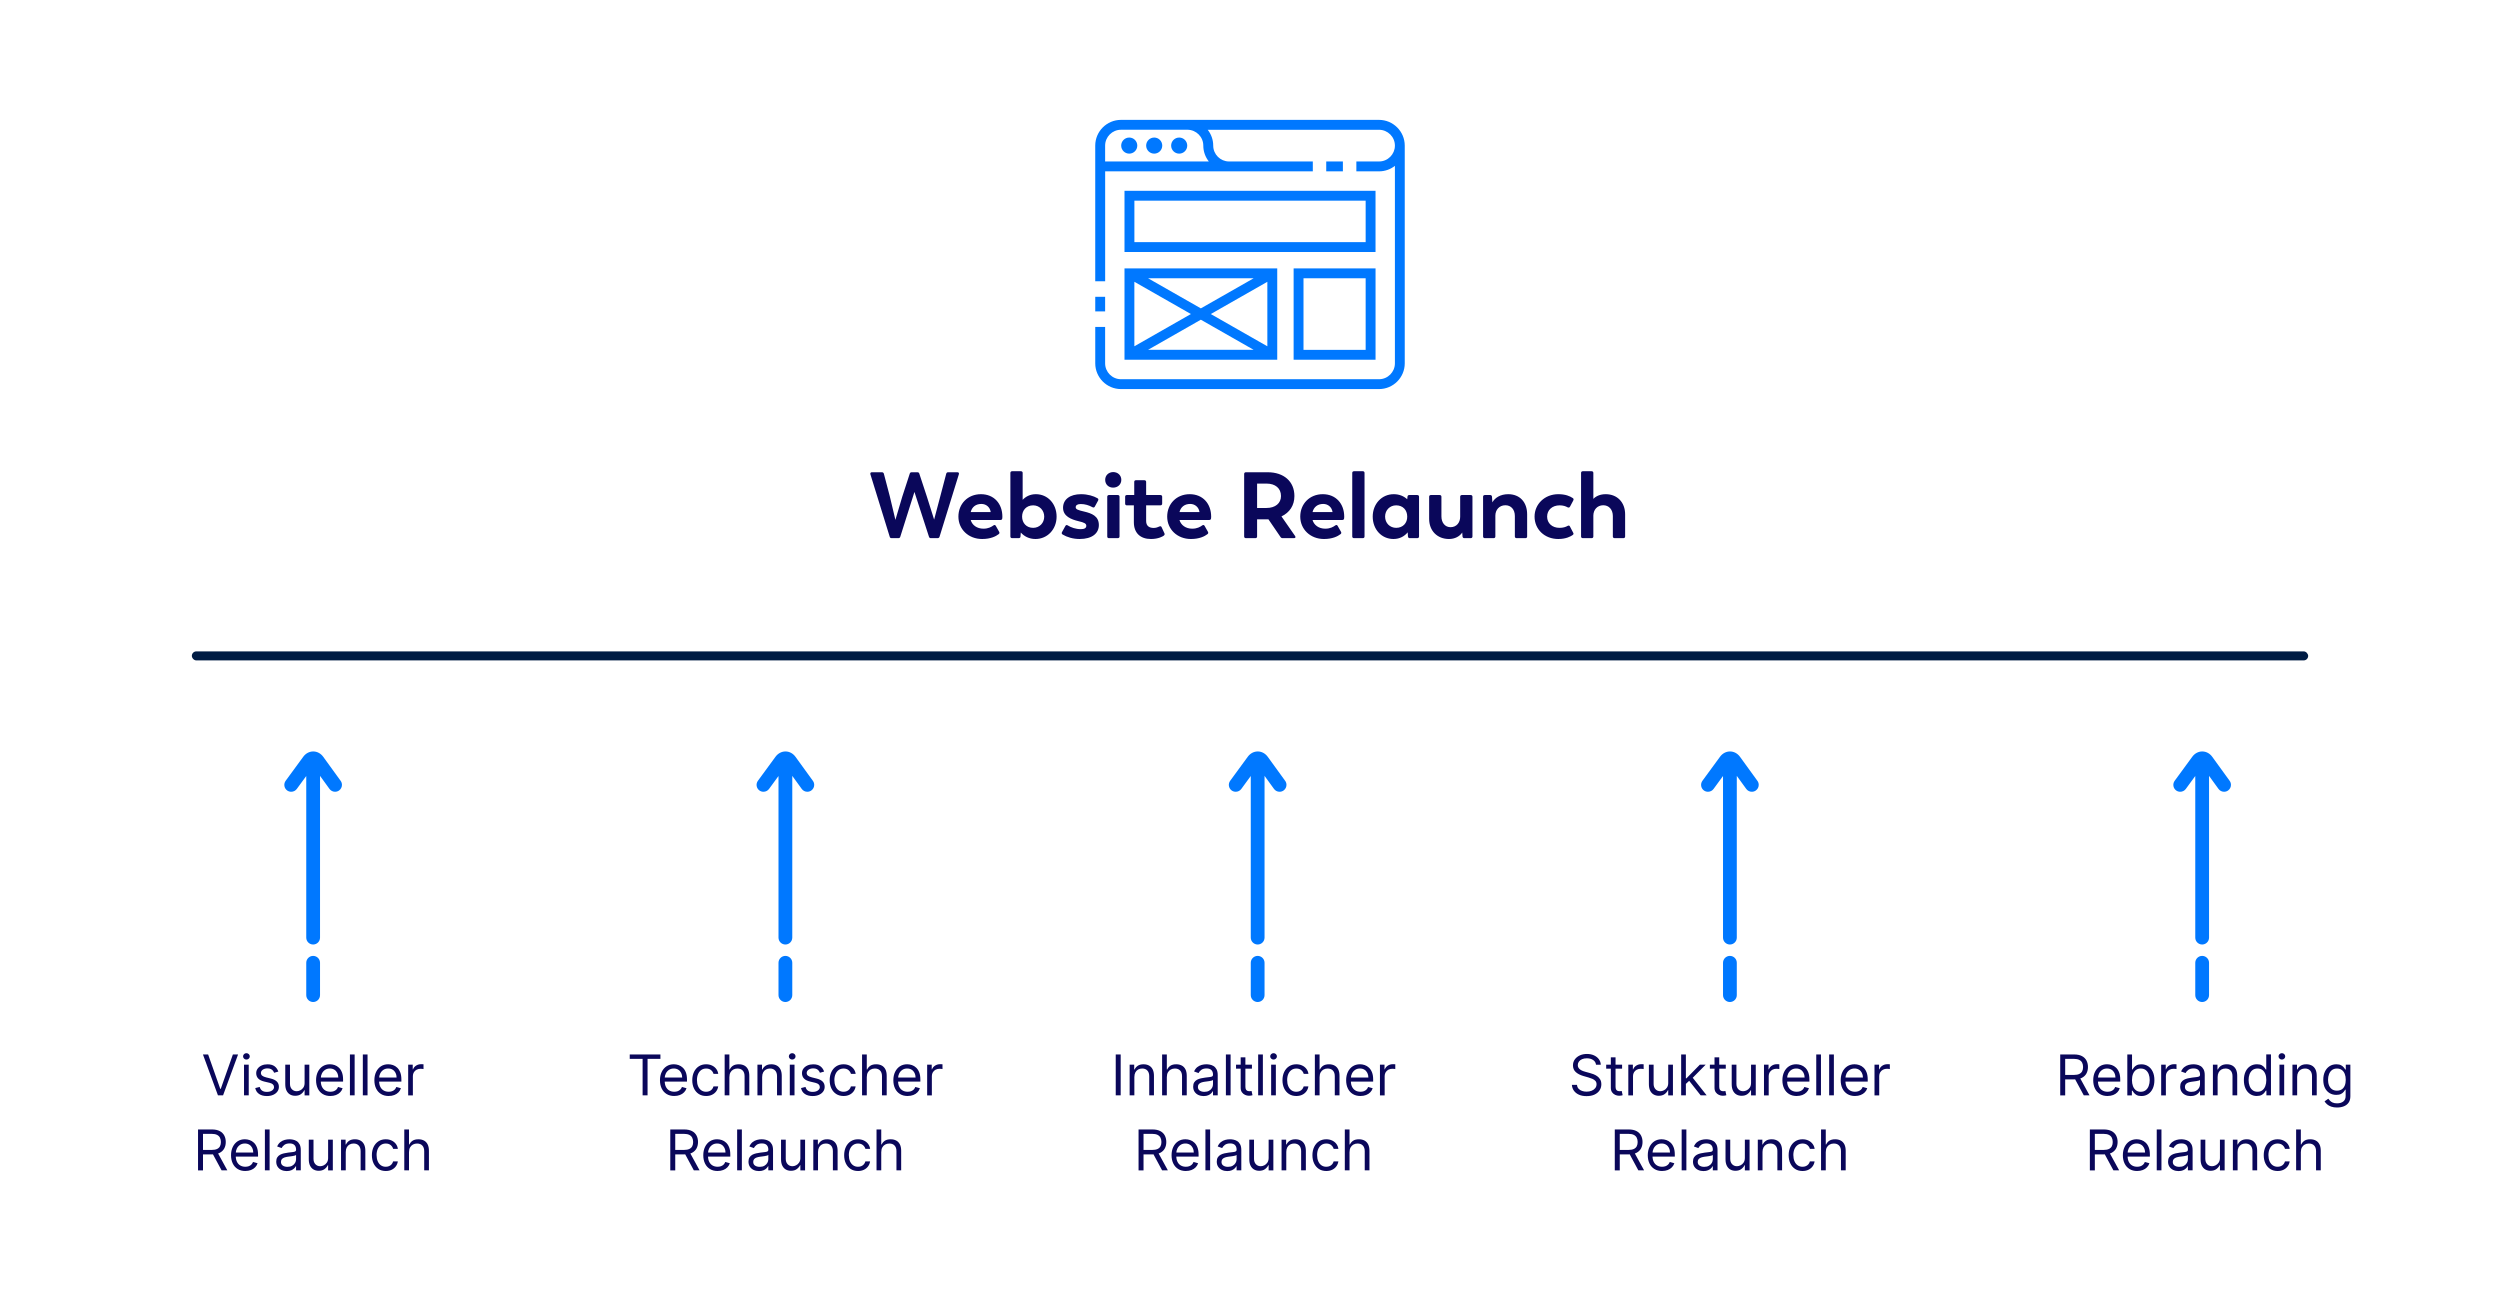 <?xml version="1.0" encoding="UTF-8"?><svg xmlns="http://www.w3.org/2000/svg" version="1.1" viewBox="0 0 1600 832.77"><g><g id="website-relaunch"><path id="title" d="M613.68,303.5l-12.36,39.96c-.18.66-.66.96-1.26.96h-4.32c-.6,0-1.02-.3-1.2-.9l-9.3-28.68-9.06,28.68c-.18.6-.6.9-1.2.9h-4.38c-.6,0-1.08-.3-1.2-.96l-12.36-39.96c-.18-.78.18-1.26.96-1.26h6.42c.66,0,1.08.36,1.26.96l3.78,14.4,3.6,15.12,4.38-14.82,4.8-14.76c.18-.66.66-.9,1.26-.9h3.6c.6,0,1.08.24,1.26.9l4.86,14.76,4.62,14.64,4.02-15.18,3.72-14.16c.18-.6.54-.96,1.2-.96h5.94c.78,0,1.2.48.96,1.26ZM641.46,331.7c-.06.66-.42,1.08-1.08,1.08h-19.14c.9,3.24,3.96,5.58,8.16,5.58,3.12,0,5.1-1.14,6.42-2.1.6-.42,1.14-.36,1.5.3l2.1,3.72c.36.6.3,1.14-.24,1.56-1.86,1.44-5.22,3.12-10.62,3.12-8.76,0-15.18-6.24-15.18-14.34s5.94-14.34,14.4-14.34,13.74,6.12,13.74,14.4c0,.36,0,.66-.06,1.02ZM621.24,327.74h12.84l-.06-.18c-.48-2.94-2.82-5.04-5.94-5.04-3.48,0-6,1.86-6.84,5.22ZM676.22,330.62c0,8.16-5.88,14.34-13.5,14.34-4.14,0-7.26-1.74-9.42-4.14l-.18,2.52c-.06.72-.48,1.08-1.14,1.08h-4.2c-.72,0-1.14-.42-1.14-1.08v-40.68c0-.66.42-1.08,1.14-1.08h5.58c.72,0,1.14.42,1.14,1.08v17.22c1.98-2.1,4.8-3.6,8.46-3.6,7.62,0,13.26,6.18,13.26,14.34ZM668.3,330.62c0-4.08-3.06-7.2-7.08-7.2-4.32,0-7.08,3.12-7.08,7.2s2.76,7.2,7.08,7.2c4.02,0,7.08-3.06,7.08-7.2ZM680.05,342.08c-.6-.42-.72-.96-.36-1.56l2.16-3.9c.36-.66.9-.78,1.5-.36,2.1,1.32,5.1,2.4,8.4,2.4,2.28,0,3.48-.72,3.48-2.16s-1.32-2.1-4.98-2.94c-4.68-1.14-9.9-3.12-9.9-8.58s4.56-8.7,11.52-8.7c4.26,0,7.98,1.14,10.5,2.58.6.36.72.84.42,1.5l-2.1,3.84c-.3.6-.84.78-1.5.42-2.28-1.26-4.8-2.04-7.5-2.04-1.98,0-3.24.66-3.24,2.04s1.44,1.86,5.58,2.82c4.5,1.08,9.24,2.76,9.24,8.58,0,5.28-4.26,8.94-12.3,8.94-4.32,0-8.1-1.2-10.92-2.88ZM707.32,307.1c0-2.94,2.22-4.92,5.1-4.98,2.94,0,5.22,2.04,5.22,4.98s-2.28,4.98-5.22,4.98-5.1-2.04-5.1-4.98ZM708.64,343.34v-25.44c0-.66.42-1.08,1.08-1.08h5.64c.72,0,1.14.42,1.14,1.08v25.44c0,.66-.42,1.08-1.14,1.08h-5.64c-.72,0-1.08-.42-1.08-1.08ZM725.67,334.22v-10.8h-4.5c-.72,0-1.08-.42-1.08-1.14v-4.38c0-.66.36-1.08,1.08-1.08h4.74v-8.4c0-.66.36-1.08,1.08-1.08h5.4c.72,0,1.14.42,1.14,1.08v8.4h9.12c.72,0,1.14.42,1.14,1.08v4.38c0,.72-.42,1.14-1.14,1.14h-9.12v10.02c0,3.24,2.04,4.44,4.86,4.44,1.56,0,2.7-.54,3.54-.9.66-.36,1.2-.24,1.5.42l1.8,3.9c.3.66.12,1.08-.48,1.56-.6.42-3.3,2.1-8.16,2.1-6.78,0-10.92-3.84-10.92-10.74ZM775.08,331.7c-.06.66-.42,1.08-1.08,1.08h-19.14c.9,3.24,3.96,5.58,8.16,5.58,3.12,0,5.1-1.14,6.42-2.1.6-.42,1.14-.36,1.5.3l2.1,3.72c.36.6.3,1.14-.24,1.56-1.86,1.44-5.22,3.12-10.62,3.12-8.76,0-15.18-6.24-15.18-14.34s5.94-14.34,14.4-14.34,13.74,6.12,13.74,14.4c0,.36,0,.66-.06,1.02ZM754.87,327.74h12.84l-.06-.18c-.48-2.94-2.82-5.04-5.94-5.04-3.48,0-6,1.86-6.84,5.22ZM828.12,344.42h-7.26c-.54,0-1.02-.24-1.32-.72l-7.74-11.34h-7.26v10.98c0,.66-.42,1.08-1.08,1.08h-6.06c-.72,0-1.14-.42-1.14-1.08v-40.02c0-.66.42-1.08,1.14-1.08h13.92c10.26,0,17.1,5.82,17.1,15.24,0,6-3.06,10.56-8.28,13.02l8.76,12.6c.48.78.12,1.32-.78,1.32ZM804.54,325.1h6.06c5.58,0,9.24-3,9.24-7.62,0-5.04-3.72-7.98-9.18-7.98h-6.12v15.6ZM860.24,331.7c-.06.66-.42,1.08-1.08,1.08h-19.14c.9,3.24,3.96,5.58,8.16,5.58,3.12,0,5.1-1.14,6.42-2.1.6-.42,1.14-.36,1.5.3l2.1,3.72c.36.6.3,1.14-.24,1.56-1.86,1.44-5.22,3.12-10.62,3.12-8.76,0-15.18-6.24-15.18-14.34s5.94-14.34,14.4-14.34,13.74,6.12,13.74,14.4c0,.36,0,.66-.06,1.02ZM840.02,327.74h12.84l-.06-.18c-.48-2.94-2.82-5.04-5.94-5.04-3.48,0-6,1.86-6.84,5.22ZM865.44,343.34v-40.68c0-.66.42-1.08,1.14-1.08h5.64c.66,0,1.08.42,1.08,1.08v40.68c0,.66-.42,1.08-1.08,1.08h-5.64c-.72,0-1.14-.42-1.14-1.08ZM908.18,317.9v25.44c0,.66-.42,1.08-1.14,1.08h-4.74c-.72,0-1.14-.36-1.2-1.08l-.18-2.64c-2.04,2.46-5.04,4.26-9.12,4.26-7.62,0-13.26-6.18-13.26-14.34s5.82-14.34,13.44-14.34c3.66,0,6.54,1.32,8.64,3.24l.18-1.68c.06-.66.48-1.02,1.14-1.02h5.1c.72,0,1.14.42,1.14,1.08ZM900.62,330.62c0-4.2-2.76-7.2-7.08-7.2-4.02,0-7.08,3.06-7.08,7.2s3.06,7.2,7.08,7.2c4.32,0,7.14-3.06,7.08-7.2ZM942.37,317.9v25.44c0,.66-.42,1.08-1.14,1.08h-4.08c-.66,0-1.08-.42-1.14-1.08l-.18-2.52c-1.62,2.4-4.62,4.14-8.46,4.14-7.44,0-12.72-5.16-12.72-12.9v-14.16c0-.66.42-1.08,1.08-1.08h5.64c.72,0,1.14.42,1.14,1.08v12.6c0,4.14,2.4,6.9,5.82,6.9,3.9,0,6.18-3,6.18-6.66v-12.84c0-.66.42-1.08,1.08-1.08h5.64c.72,0,1.14.42,1.14,1.08ZM977.37,329.18v14.16c0,.66-.42,1.08-1.08,1.08h-5.64c-.72,0-1.14-.42-1.14-1.08v-13.08c0-4.2-2.46-6.9-6.06-6.9-3.96,0-6.42,3-6.42,6.66v13.32c0,.66-.42,1.08-1.08,1.08h-5.64c-.72,0-1.14-.42-1.14-1.08v-25.44c0-.66.42-1.08,1.14-1.08h3.42c.66,0,1.08.42,1.14,1.08l.24,3.6c1.62-2.88,5.1-5.22,10.14-5.22,7.38,0,12.12,5.04,12.12,12.9ZM982.12,330.62c0-8.04,6.54-14.34,15.18-14.34,4.62,0,7.44,1.26,9.24,2.46.6.36.72.9.3,1.68l-2.04,3.84c-.36.66-.96.72-1.56.42-1.14-.66-2.82-1.26-5.04-1.26-4.8,0-8.04,3-8.04,7.2s3.18,7.2,7.92,7.2c2.34,0,3.96-.54,5.22-1.26.66-.36,1.14-.24,1.44.36l2.1,4.02c.36.6.24,1.08-.36,1.5-1.14.78-4.08,2.52-9.18,2.52-8.82,0-15.18-6.24-15.18-14.34ZM1040.08,329.18v14.16c0,.66-.42,1.08-1.08,1.08h-5.64c-.72,0-1.14-.42-1.14-1.08v-13.08c0-4.14-2.52-6.9-6.12-6.9-3.96,0-6.36,3-6.36,6.66v13.32c0,.66-.42,1.08-1.08,1.08h-5.64c-.72,0-1.14-.42-1.14-1.08v-40.68c0-.66.42-1.08,1.14-1.08h5.58c.72,0,1.14.42,1.14,1.08v16.62c1.68-1.74,4.32-3,7.92-3,7.32,0,12.42,5.16,12.42,12.9Z" style="fill: #0a075a;"/><path id="_x31_" d="M133.2,674.85l7.77,22.04h.31l7.77-22.04h3.32l-9.61,26.18h-3.27l-9.61-26.18h3.32ZM157.7,678.12c-.59,0-1.09-.2-1.51-.6s-.63-.88-.63-1.44.21-1.04.63-1.45c.42-.4.93-.6,1.51-.6s1.09.2,1.52.6c.42.4.63.88.63,1.45s-.21,1.04-.63,1.44-.93.6-1.52.6ZM156.17,701.03v-19.64h3.02v19.64h-3.02ZM178.15,685.8l-2.71.77c-.17-.45-.42-.89-.75-1.32-.33-.43-.77-.79-1.34-1.07s-1.28-.42-2.16-.42c-1.2,0-2.2.28-3,.82-.8.55-1.2,1.25-1.2,2.09,0,.75.27,1.34.82,1.78.55.44,1.4.8,2.56,1.09l2.91.72c1.76.43,3.06,1.08,3.92,1.95.86.87,1.29,2,1.29,3.37,0,1.12-.32,2.13-.97,3.02-.64.89-1.54,1.58-2.69,2.1-1.15.51-2.49.77-4.01.77-2,0-3.66-.43-4.97-1.3-1.31-.87-2.14-2.14-2.49-3.81l2.86-.72c.27,1.06.79,1.85,1.55,2.38.76.53,1.76.79,3,.79,1.41,0,2.52-.3,3.36-.9s1.25-1.32,1.25-2.17c0-.68-.24-1.25-.72-1.72-.48-.46-1.21-.81-2.2-1.04l-3.27-.77c-1.8-.43-3.12-1.09-3.96-1.99-.84-.9-1.26-2.03-1.26-3.38,0-1.11.31-2.09.94-2.94s1.48-1.52,2.57-2.01c1.09-.49,2.32-.73,3.7-.73,1.94,0,3.47.43,4.58,1.28,1.11.85,1.9,1.98,2.37,3.38ZM194.94,693.01v-11.61h3.02v19.64h-3.02v-3.32h-.2c-.46,1-1.18,1.84-2.15,2.54s-2.2,1.04-3.68,1.04c-1.23,0-2.32-.27-3.27-.81-.95-.54-1.7-1.36-2.25-2.46-.55-1.09-.82-2.48-.82-4.15v-12.48h3.02v12.27c0,1.43.4,2.57,1.21,3.43.81.85,1.83,1.28,3.09,1.28.75,0,1.52-.19,2.29-.58s1.44-.97,1.97-1.76c.53-.79.8-1.8.8-3.03ZM211.44,701.44c-1.89,0-3.52-.42-4.89-1.26-1.37-.84-2.42-2.01-3.16-3.53-.74-1.51-1.11-3.27-1.11-5.29s.37-3.79,1.11-5.32c.74-1.54,1.77-2.74,3.09-3.61,1.33-.86,2.87-1.3,4.65-1.3,1.02,0,2.03.17,3.03.51s1.9.89,2.72,1.66c.82.76,1.47,1.77,1.96,3.02.49,1.25.73,2.8.73,4.63v1.28h-15.14v-2.61h12.07c0-1.11-.22-2.1-.66-2.97s-1.06-1.56-1.87-2.06c-.81-.5-1.75-.75-2.84-.75-1.2,0-2.24.3-3.11.89-.87.59-1.54,1.36-2.01,2.31-.47.95-.7,1.96-.7,3.04v1.74c0,1.48.26,2.74.77,3.76s1.23,1.81,2.15,2.34c.92.53,1.99.8,3.21.8.79,0,1.51-.11,2.15-.34s1.2-.57,1.67-1.02c.47-.46.83-1.02,1.09-1.71l2.92.82c-.31.99-.82,1.86-1.55,2.6-.72.75-1.62,1.33-2.69,1.74s-2.26.62-3.59.62ZM226.97,674.85v26.18h-3.02v-26.18h3.02ZM235.23,674.85v26.18h-3.02v-26.18h3.02ZM248.76,701.44c-1.89,0-3.52-.42-4.89-1.26-1.37-.84-2.42-2.01-3.16-3.53-.74-1.51-1.11-3.27-1.11-5.29s.37-3.79,1.11-5.32c.74-1.54,1.77-2.74,3.09-3.61,1.33-.86,2.87-1.3,4.65-1.3,1.02,0,2.03.17,3.03.51s1.9.89,2.72,1.66c.82.76,1.47,1.77,1.96,3.02.49,1.25.73,2.8.73,4.63v1.28h-15.14v-2.61h12.07c0-1.11-.22-2.1-.66-2.97s-1.06-1.56-1.87-2.06c-.81-.5-1.75-.75-2.84-.75-1.2,0-2.24.3-3.11.89-.87.59-1.54,1.36-2.01,2.31-.47.95-.7,1.96-.7,3.04v1.74c0,1.48.26,2.74.77,3.76s1.23,1.81,2.15,2.34c.92.53,1.99.8,3.21.8.79,0,1.51-.11,2.15-.34s1.2-.57,1.67-1.02c.47-.46.83-1.02,1.09-1.71l2.92.82c-.31.99-.82,1.86-1.55,2.6-.72.75-1.62,1.33-2.69,1.74s-2.26.62-3.59.62ZM261.23,701.03v-19.64h2.92v2.97h.2c.36-.97,1.01-1.76,1.94-2.36.94-.61,1.99-.91,3.17-.91.22,0,.5,0,.83.01.33,0,.58.02.75.04v3.07c-.1-.03-.33-.07-.7-.12s-.74-.08-1.14-.08c-.95,0-1.8.2-2.55.59-.75.4-1.33.94-1.76,1.64-.43.7-.65,1.49-.65,2.37v12.43h-3.02ZM126.74,749.03v-26.18h8.85c2.05,0,3.72.35,5.04,1.04,1.31.69,2.28,1.65,2.91,2.86.63,1.21.95,2.59.95,4.13s-.31,2.91-.95,4.1-1.6,2.13-2.9,2.81c-1.3.68-2.97,1.02-5,1.02h-7.16v-2.86h7.06c1.4,0,2.52-.21,3.38-.61.86-.41,1.48-.99,1.87-1.75.39-.75.58-1.66.58-2.7s-.2-1.96-.59-2.75c-.39-.78-1.02-1.39-1.88-1.82s-2-.65-3.41-.65h-5.57v23.37h-3.17ZM139.06,737.27l6.44,11.76h-3.68l-6.34-11.76h3.58ZM157.02,749.44c-1.89,0-3.52-.42-4.89-1.26-1.37-.84-2.42-2.01-3.16-3.53-.74-1.51-1.11-3.27-1.11-5.29s.37-3.79,1.11-5.32c.74-1.54,1.77-2.74,3.09-3.61,1.33-.86,2.87-1.3,4.65-1.3,1.02,0,2.03.17,3.03.51s1.9.89,2.72,1.66c.82.76,1.47,1.77,1.96,3.02.49,1.25.73,2.8.73,4.63v1.28h-15.14v-2.61h12.07c0-1.11-.22-2.1-.66-2.97s-1.06-1.56-1.87-2.06c-.81-.5-1.75-.75-2.84-.75-1.2,0-2.24.3-3.11.89-.87.59-1.54,1.36-2.01,2.31-.47.95-.7,1.96-.7,3.04v1.74c0,1.48.26,2.74.77,3.76s1.23,1.81,2.15,2.34c.92.53,1.99.8,3.21.8.79,0,1.51-.11,2.15-.34s1.2-.57,1.67-1.02c.47-.46.83-1.02,1.09-1.71l2.92.82c-.31.99-.82,1.86-1.55,2.6-.72.75-1.62,1.33-2.69,1.74s-2.26.62-3.59.62ZM172.55,722.85v26.18h-3.02v-26.18h3.02ZM183.5,749.49c-1.24,0-2.37-.24-3.39-.71-1.01-.47-1.82-1.16-2.42-2.06-.6-.9-.9-1.99-.9-3.27,0-1.12.22-2.04.67-2.74.44-.7,1.04-1.25,1.78-1.66.74-.4,1.56-.7,2.46-.9.9-.2,1.8-.36,2.72-.48,1.19-.15,2.16-.27,2.91-.35.75-.08,1.29-.22,1.64-.42s.52-.54.52-1.02v-.1c0-1.26-.34-2.24-1.03-2.94s-1.72-1.05-3.11-1.05-2.57.32-3.39.95c-.82.63-1.39,1.3-1.73,2.02l-2.86-1.02c.51-1.19,1.2-2.12,2.05-2.79.86-.67,1.79-1.14,2.81-1.41s2.02-.4,3.01-.4c.63,0,1.36.07,2.18.22.82.15,1.62.45,2.39.91.77.46,1.41,1.15,1.92,2.08.51.93.77,2.17.77,3.73v12.94h-3.02v-2.66h-.15c-.2.43-.55.88-1.02,1.37-.48.49-1.11.9-1.9,1.24-.79.34-1.76.51-2.9.51ZM183.96,746.78c1.19,0,2.2-.23,3.02-.7.82-.47,1.44-1.07,1.87-1.82s.63-1.52.63-2.34v-2.76c-.13.15-.41.29-.84.42-.43.12-.92.23-1.48.32-.56.09-1.1.17-1.62.23-.52.06-.95.12-1.27.16-.78.1-1.51.27-2.19.49-.68.23-1.22.56-1.64,1.01-.41.45-.62,1.05-.62,1.82,0,1.05.39,1.84,1.17,2.37.78.53,1.77.8,2.97.8ZM209.99,741.01v-11.61h3.02v19.64h-3.02v-3.32h-.2c-.46,1-1.18,1.84-2.15,2.54s-2.2,1.04-3.68,1.04c-1.23,0-2.32-.27-3.27-.81-.95-.54-1.7-1.36-2.25-2.46-.55-1.09-.82-2.48-.82-4.15v-12.48h3.02v12.27c0,1.43.4,2.57,1.21,3.43.81.85,1.83,1.28,3.09,1.28.75,0,1.52-.19,2.29-.58s1.44-.97,1.97-1.76c.53-.79.8-1.8.8-3.03ZM221.28,737.22v11.81h-3.02v-19.64h2.92v3.07h.26c.46-1,1.16-1.8,2.1-2.41s2.15-.91,3.63-.91c1.33,0,2.49.27,3.49.81,1,.54,1.77,1.36,2.33,2.45.55,1.1.83,2.48.83,4.15v12.48h-3.02v-12.27c0-1.54-.4-2.75-1.2-3.61-.8-.87-1.9-1.3-3.3-1.3-.96,0-1.82.21-2.58.63-.75.42-1.35,1.03-1.78,1.83-.43.8-.65,1.77-.65,2.92ZM246.91,749.44c-1.84,0-3.43-.43-4.76-1.3-1.33-.87-2.35-2.07-3.07-3.59-.72-1.53-1.07-3.27-1.07-5.23s.37-3.76,1.11-5.29c.74-1.53,1.77-2.73,3.09-3.59,1.33-.86,2.87-1.3,4.65-1.3,1.38,0,2.62.25,3.73.77s2.02,1.23,2.72,2.15c.71.92,1.15,1.99,1.32,3.22h-3.02c-.23-.89-.74-1.69-1.53-2.38-.79-.69-1.85-1.04-3.18-1.04-1.18,0-2.21.3-3.09.91-.88.61-1.57,1.47-2.06,2.57-.49,1.1-.74,2.4-.74,3.88s.24,2.84.72,3.96,1.16,2,2.05,2.62c.88.62,1.92.93,3.11.93.78,0,1.5-.14,2.13-.41s1.18-.67,1.62-1.18c.44-.51.76-1.12.95-1.84h3.02c-.17,1.16-.59,2.2-1.26,3.13-.67.92-1.55,1.66-2.65,2.2s-2.37.81-3.82.81ZM261.76,737.22v11.81h-3.02v-26.18h3.02v9.61h.26c.46-1.01,1.15-1.82,2.08-2.42.92-.6,2.16-.9,3.7-.9,1.34,0,2.51.27,3.52.8,1.01.53,1.79,1.35,2.35,2.44.56,1.1.84,2.49.84,4.17v12.48h-3.02v-12.27c0-1.56-.4-2.77-1.21-3.62-.81-.86-1.92-1.28-3.34-1.28-.99,0-1.87.21-2.65.63-.78.42-1.39,1.03-1.84,1.83-.45.8-.67,1.77-.67,2.92Z" style="fill: #0a075a;"/><path id="_x32_" d="M403.03,677.66v-2.81h19.64v2.81h-8.23v23.37h-3.17v-23.37h-8.23ZM431.54,701.44c-1.89,0-3.52-.42-4.89-1.26-1.37-.84-2.42-2.01-3.16-3.53-.74-1.51-1.11-3.27-1.11-5.29s.37-3.79,1.11-5.32c.74-1.54,1.77-2.74,3.09-3.61,1.33-.86,2.87-1.3,4.65-1.3,1.02,0,2.03.17,3.03.51s1.9.89,2.72,1.66c.82.76,1.47,1.77,1.96,3.02.49,1.25.73,2.8.73,4.63v1.28h-15.14v-2.61h12.07c0-1.11-.22-2.1-.66-2.97s-1.06-1.56-1.87-2.06c-.81-.5-1.75-.75-2.84-.75-1.2,0-2.24.3-3.11.89-.87.59-1.54,1.36-2.01,2.31-.47.95-.7,1.96-.7,3.04v1.74c0,1.48.26,2.74.77,3.76s1.23,1.81,2.15,2.34c.92.53,1.99.8,3.21.8.79,0,1.51-.11,2.15-.34s1.2-.57,1.67-1.02c.47-.46.83-1.02,1.09-1.71l2.92.82c-.31.99-.82,1.86-1.55,2.6-.72.75-1.62,1.33-2.69,1.74s-2.26.62-3.59.62ZM451.95,701.44c-1.84,0-3.43-.43-4.76-1.3-1.33-.87-2.35-2.07-3.07-3.59-.72-1.53-1.07-3.27-1.07-5.23s.37-3.76,1.11-5.29c.74-1.53,1.77-2.73,3.09-3.59,1.33-.86,2.87-1.3,4.65-1.3,1.38,0,2.62.25,3.73.77s2.02,1.23,2.72,2.15c.71.92,1.15,1.99,1.32,3.22h-3.02c-.23-.89-.74-1.69-1.53-2.38-.79-.69-1.85-1.04-3.18-1.04-1.18,0-2.21.3-3.09.91-.88.61-1.57,1.47-2.06,2.57-.49,1.1-.74,2.4-.74,3.88s.24,2.84.72,3.96,1.16,2,2.05,2.62c.88.62,1.92.93,3.11.93.78,0,1.5-.14,2.13-.41s1.18-.67,1.62-1.18c.44-.51.76-1.12.95-1.84h3.02c-.17,1.16-.59,2.2-1.26,3.13-.67.92-1.55,1.66-2.65,2.2s-2.37.81-3.82.81ZM466.8,689.22v11.81h-3.02v-26.18h3.02v9.61h.26c.46-1.01,1.15-1.82,2.08-2.42.92-.6,2.16-.9,3.7-.9,1.34,0,2.51.27,3.52.8,1.01.53,1.79,1.35,2.35,2.44.56,1.1.84,2.49.84,4.17v12.48h-3.02v-12.27c0-1.56-.4-2.77-1.21-3.62-.81-.86-1.92-1.28-3.34-1.28-.99,0-1.87.21-2.65.63-.78.42-1.39,1.03-1.84,1.83-.45.8-.67,1.77-.67,2.92ZM487.78,689.22v11.81h-3.02v-19.64h2.92v3.07h.26c.46-1,1.16-1.8,2.1-2.41s2.15-.91,3.63-.91c1.33,0,2.49.27,3.49.81,1,.54,1.77,1.36,2.33,2.45.55,1.1.83,2.48.83,4.15v12.48h-3.02v-12.27c0-1.54-.4-2.75-1.2-3.61-.8-.87-1.9-1.3-3.3-1.3-.96,0-1.82.21-2.58.63-.75.42-1.35,1.03-1.78,1.83-.43.8-.65,1.77-.65,2.92ZM507,678.12c-.59,0-1.09-.2-1.51-.6s-.63-.88-.63-1.44.21-1.04.63-1.45c.42-.4.93-.6,1.51-.6s1.09.2,1.52.6c.42.4.63.88.63,1.45s-.21,1.04-.63,1.44-.93.6-1.52.6ZM505.47,701.03v-19.64h3.02v19.64h-3.02ZM527.45,685.8l-2.71.77c-.17-.45-.42-.89-.75-1.32-.33-.43-.77-.79-1.34-1.07s-1.28-.42-2.16-.42c-1.2,0-2.2.28-3,.82-.8.55-1.2,1.25-1.2,2.09,0,.75.27,1.34.82,1.78.55.44,1.4.8,2.56,1.09l2.91.72c1.76.43,3.06,1.08,3.92,1.95.86.87,1.29,2,1.29,3.37,0,1.12-.32,2.13-.97,3.02-.64.89-1.54,1.58-2.69,2.1-1.15.51-2.49.77-4.01.77-2,0-3.66-.43-4.97-1.3-1.31-.87-2.14-2.14-2.49-3.81l2.86-.72c.27,1.06.79,1.85,1.55,2.38.76.53,1.76.79,3,.79,1.41,0,2.52-.3,3.36-.9s1.25-1.32,1.25-2.17c0-.68-.24-1.25-.72-1.72-.48-.46-1.21-.81-2.2-1.04l-3.27-.77c-1.8-.43-3.12-1.09-3.96-1.99-.84-.9-1.26-2.03-1.26-3.38,0-1.11.31-2.09.94-2.94s1.48-1.52,2.57-2.01c1.09-.49,2.32-.73,3.7-.73,1.94,0,3.47.43,4.58,1.28,1.11.85,1.9,1.98,2.37,3.38ZM539.9,701.44c-1.84,0-3.43-.43-4.76-1.3-1.33-.87-2.35-2.07-3.07-3.59-.72-1.53-1.07-3.27-1.07-5.23s.37-3.76,1.11-5.29c.74-1.53,1.77-2.73,3.09-3.59,1.33-.86,2.87-1.3,4.65-1.3,1.38,0,2.62.25,3.73.77s2.02,1.23,2.72,2.15c.71.92,1.15,1.99,1.32,3.22h-3.02c-.23-.89-.74-1.69-1.53-2.38-.79-.69-1.85-1.04-3.18-1.04-1.18,0-2.21.3-3.09.91-.88.61-1.57,1.47-2.06,2.57-.49,1.1-.74,2.4-.74,3.88s.24,2.84.72,3.96,1.16,2,2.05,2.62c.88.62,1.92.93,3.11.93.78,0,1.5-.14,2.13-.41s1.18-.67,1.62-1.18c.44-.51.76-1.12.95-1.84h3.02c-.17,1.16-.59,2.2-1.26,3.13-.67.92-1.55,1.66-2.65,2.2s-2.37.81-3.82.81ZM554.74,689.22v11.81h-3.02v-26.18h3.02v9.61h.26c.46-1.01,1.15-1.82,2.08-2.42.92-.6,2.16-.9,3.7-.9,1.34,0,2.51.27,3.52.8,1.01.53,1.79,1.35,2.35,2.44.56,1.1.84,2.49.84,4.17v12.48h-3.02v-12.27c0-1.56-.4-2.77-1.21-3.62-.81-.86-1.92-1.28-3.34-1.28-.99,0-1.87.21-2.65.63-.78.42-1.39,1.03-1.84,1.83-.45.8-.67,1.77-.67,2.92ZM580.9,701.44c-1.89,0-3.52-.42-4.89-1.26-1.37-.84-2.42-2.01-3.16-3.53-.74-1.51-1.11-3.27-1.11-5.29s.37-3.79,1.11-5.32c.74-1.54,1.77-2.74,3.09-3.61,1.33-.86,2.87-1.3,4.65-1.3,1.02,0,2.03.17,3.03.51s1.9.89,2.72,1.66c.82.76,1.47,1.77,1.96,3.02.49,1.25.73,2.8.73,4.63v1.28h-15.14v-2.61h12.07c0-1.11-.22-2.1-.66-2.97s-1.06-1.56-1.87-2.06c-.81-.5-1.75-.75-2.84-.75-1.2,0-2.24.3-3.11.89-.87.59-1.54,1.36-2.01,2.31-.47.95-.7,1.96-.7,3.04v1.74c0,1.48.26,2.74.77,3.76s1.23,1.81,2.15,2.34c.92.53,1.99.8,3.21.8.79,0,1.51-.11,2.15-.34s1.2-.57,1.67-1.02c.47-.46.83-1.02,1.09-1.71l2.92.82c-.31.99-.82,1.86-1.55,2.6-.72.75-1.62,1.33-2.69,1.74s-2.26.62-3.59.62ZM593.38,701.03v-19.64h2.92v2.97h.2c.36-.97,1.01-1.76,1.94-2.36.94-.61,1.99-.91,3.17-.91.22,0,.5,0,.83.01.33,0,.58.02.75.04v3.07c-.1-.03-.33-.07-.7-.12s-.74-.08-1.14-.08c-.95,0-1.8.2-2.55.59-.75.4-1.33.94-1.76,1.64-.43.7-.65,1.49-.65,2.37v12.43h-3.02ZM428.98,749.03v-26.18h8.85c2.05,0,3.72.35,5.04,1.04,1.31.69,2.28,1.65,2.91,2.86.63,1.21.95,2.59.95,4.13s-.31,2.91-.95,4.1-1.6,2.13-2.9,2.81c-1.3.68-2.97,1.02-5,1.02h-7.16v-2.86h7.06c1.4,0,2.52-.21,3.38-.61.86-.41,1.48-.99,1.87-1.75.39-.75.58-1.66.58-2.7s-.2-1.96-.59-2.75c-.39-.78-1.02-1.39-1.88-1.82s-2-.65-3.41-.65h-5.57v23.37h-3.17ZM441.3,737.27l6.44,11.76h-3.68l-6.34-11.76h3.58ZM459.26,749.44c-1.89,0-3.52-.42-4.89-1.26-1.37-.84-2.42-2.01-3.16-3.53-.74-1.51-1.11-3.27-1.11-5.29s.37-3.79,1.11-5.32c.74-1.54,1.77-2.74,3.09-3.61,1.33-.86,2.87-1.3,4.65-1.3,1.02,0,2.03.17,3.03.51s1.9.89,2.72,1.66c.82.76,1.47,1.77,1.96,3.02.49,1.25.73,2.8.73,4.63v1.28h-15.14v-2.61h12.07c0-1.11-.22-2.1-.66-2.97s-1.06-1.56-1.87-2.06c-.81-.5-1.75-.75-2.84-.75-1.2,0-2.24.3-3.11.89-.87.59-1.54,1.36-2.01,2.31-.47.95-.7,1.96-.7,3.04v1.74c0,1.48.26,2.74.77,3.76s1.23,1.81,2.15,2.34c.92.53,1.99.8,3.21.8.79,0,1.51-.11,2.15-.34s1.2-.57,1.67-1.02c.47-.46.83-1.02,1.09-1.71l2.92.82c-.31.99-.82,1.86-1.55,2.6-.72.75-1.62,1.33-2.69,1.74s-2.26.62-3.59.62ZM474.79,722.85v26.18h-3.02v-26.18h3.02ZM485.74,749.49c-1.24,0-2.37-.24-3.39-.71-1.01-.47-1.82-1.16-2.42-2.06-.6-.9-.9-1.99-.9-3.27,0-1.12.22-2.04.67-2.74.44-.7,1.04-1.25,1.78-1.66.74-.4,1.56-.7,2.46-.9.9-.2,1.8-.36,2.72-.48,1.19-.15,2.16-.27,2.91-.35.75-.08,1.29-.22,1.64-.42s.52-.54.52-1.02v-.1c0-1.26-.34-2.24-1.03-2.94s-1.72-1.05-3.11-1.05-2.57.32-3.39.95c-.82.63-1.39,1.3-1.73,2.02l-2.86-1.02c.51-1.19,1.2-2.12,2.05-2.79.86-.67,1.79-1.14,2.81-1.41s2.02-.4,3.01-.4c.63,0,1.36.07,2.18.22.82.15,1.62.45,2.39.91.77.46,1.41,1.15,1.92,2.08.51.93.77,2.17.77,3.73v12.94h-3.02v-2.66h-.15c-.2.43-.55.88-1.02,1.37-.48.49-1.11.9-1.9,1.24-.79.34-1.76.51-2.9.51ZM486.2,746.78c1.19,0,2.2-.23,3.02-.7.82-.47,1.44-1.07,1.87-1.82s.63-1.52.63-2.34v-2.76c-.13.15-.41.29-.84.42-.43.12-.92.23-1.48.32-.56.09-1.1.17-1.62.23-.52.06-.95.12-1.27.16-.78.1-1.51.27-2.19.49-.68.23-1.22.56-1.64,1.01-.41.45-.62,1.05-.62,1.82,0,1.05.39,1.84,1.17,2.37.78.53,1.77.8,2.97.8ZM512.23,741.01v-11.61h3.02v19.64h-3.02v-3.32h-.2c-.46,1-1.18,1.84-2.15,2.54s-2.2,1.04-3.68,1.04c-1.23,0-2.32-.27-3.27-.81-.95-.54-1.7-1.36-2.25-2.46-.55-1.09-.82-2.48-.82-4.15v-12.48h3.02v12.27c0,1.43.4,2.57,1.21,3.43.81.85,1.83,1.28,3.09,1.28.75,0,1.52-.19,2.29-.58s1.44-.97,1.97-1.76c.53-.79.8-1.8.8-3.03ZM523.53,737.22v11.81h-3.02v-19.64h2.92v3.07h.26c.46-1,1.16-1.8,2.1-2.41s2.15-.91,3.63-.91c1.33,0,2.49.27,3.49.81,1,.54,1.77,1.36,2.33,2.45.55,1.1.83,2.48.83,4.15v12.48h-3.02v-12.27c0-1.54-.4-2.75-1.2-3.61-.8-.87-1.9-1.3-3.3-1.3-.96,0-1.82.21-2.58.63-.75.42-1.35,1.03-1.78,1.83-.43.8-.65,1.77-.65,2.92ZM549.16,749.44c-1.84,0-3.43-.43-4.76-1.3-1.33-.87-2.35-2.07-3.07-3.59-.72-1.53-1.07-3.27-1.07-5.23s.37-3.76,1.11-5.29c.74-1.53,1.77-2.73,3.09-3.59,1.33-.86,2.87-1.3,4.65-1.3,1.38,0,2.62.25,3.73.77s2.02,1.23,2.72,2.15c.71.92,1.15,1.99,1.32,3.22h-3.02c-.23-.89-.74-1.69-1.53-2.38-.79-.69-1.85-1.04-3.18-1.04-1.18,0-2.21.3-3.09.91-.88.61-1.57,1.47-2.06,2.57-.49,1.1-.74,2.4-.74,3.88s.24,2.84.72,3.96,1.16,2,2.05,2.62c.88.62,1.92.93,3.11.93.78,0,1.5-.14,2.13-.41s1.18-.67,1.62-1.18c.44-.51.76-1.12.95-1.84h3.02c-.17,1.16-.59,2.2-1.26,3.13-.67.92-1.55,1.66-2.65,2.2s-2.37.81-3.82.81ZM564,737.22v11.81h-3.02v-26.18h3.02v9.61h.26c.46-1.01,1.15-1.82,2.08-2.42.92-.6,2.16-.9,3.7-.9,1.34,0,2.51.27,3.52.8,1.01.53,1.79,1.35,2.35,2.44.56,1.1.84,2.49.84,4.17v12.48h-3.02v-12.27c0-1.56-.4-2.77-1.21-3.62-.81-.86-1.92-1.28-3.34-1.28-.99,0-1.87.21-2.65.63-.78.42-1.39,1.03-1.84,1.83-.45.8-.67,1.77-.67,2.92Z" style="fill: #0a075a;"/><path id="_x33_" d="M717.24,674.85v26.18h-3.17v-26.18h3.17ZM725.99,689.22v11.81h-3.02v-19.64h2.92v3.07h.26c.46-1,1.16-1.8,2.1-2.41s2.15-.91,3.63-.91c1.33,0,2.49.27,3.49.81,1,.54,1.77,1.36,2.33,2.45.55,1.1.83,2.48.83,4.15v12.48h-3.02v-12.27c0-1.54-.4-2.75-1.2-3.61-.8-.87-1.9-1.3-3.3-1.3-.96,0-1.82.21-2.58.63-.75.42-1.35,1.03-1.78,1.83-.43.8-.65,1.77-.65,2.92ZM746.77,689.22v11.81h-3.02v-26.18h3.02v9.61h.26c.46-1.01,1.15-1.82,2.08-2.42.92-.6,2.16-.9,3.7-.9,1.34,0,2.51.27,3.52.8,1.01.53,1.79,1.35,2.35,2.44.56,1.1.84,2.49.84,4.17v12.48h-3.02v-12.27c0-1.56-.4-2.77-1.21-3.62-.81-.86-1.92-1.28-3.34-1.28-.99,0-1.87.21-2.65.63-.78.42-1.39,1.03-1.84,1.83-.45.8-.67,1.77-.67,2.92ZM770.34,701.49c-1.24,0-2.37-.24-3.39-.71-1.01-.47-1.82-1.16-2.42-2.06-.6-.9-.9-1.99-.9-3.27,0-1.12.22-2.04.67-2.74.44-.7,1.04-1.25,1.78-1.66.74-.4,1.56-.7,2.46-.9.9-.2,1.8-.36,2.72-.48,1.19-.15,2.16-.27,2.91-.35.75-.08,1.29-.22,1.64-.42s.52-.54.52-1.02v-.1c0-1.26-.34-2.24-1.03-2.94s-1.72-1.05-3.11-1.05-2.57.32-3.39.95c-.82.63-1.39,1.3-1.73,2.02l-2.86-1.02c.51-1.19,1.2-2.12,2.05-2.79.86-.67,1.79-1.14,2.81-1.41s2.02-.4,3.01-.4c.63,0,1.36.07,2.18.22.82.15,1.62.45,2.39.91.77.46,1.41,1.15,1.92,2.08.51.93.77,2.17.77,3.73v12.94h-3.02v-2.66h-.15c-.2.43-.55.88-1.02,1.37-.48.49-1.11.9-1.9,1.24-.79.34-1.76.51-2.9.51ZM770.8,698.78c1.19,0,2.2-.23,3.02-.7.82-.47,1.44-1.07,1.87-1.82s.63-1.52.63-2.34v-2.76c-.13.15-.41.29-.84.42-.43.12-.92.23-1.48.32-.56.09-1.1.17-1.62.23-.52.06-.95.12-1.27.16-.78.1-1.51.27-2.19.49-.68.23-1.22.56-1.64,1.01-.41.45-.62,1.05-.62,1.82,0,1.05.39,1.84,1.17,2.37.78.53,1.77.8,2.97.8ZM787.59,674.85v26.18h-3.02v-26.18h3.02ZM801.24,681.4v2.56h-10.18v-2.56h10.18ZM794.03,676.69h3.02v18.72c0,.85.13,1.49.38,1.91s.58.7.97.84c.4.14.82.21,1.26.21.33,0,.6-.02.82-.06.21-.04.38-.07.51-.1l.61,2.71c-.2.08-.49.16-.86.24-.37.08-.83.12-1.39.12-.85,0-1.69-.18-2.5-.55s-1.49-.92-2.02-1.67c-.53-.75-.8-1.7-.8-2.84v-19.53ZM808.24,674.85v26.18h-3.02v-26.18h3.02ZM815.07,678.12c-.59,0-1.09-.2-1.51-.6s-.63-.88-.63-1.44.21-1.04.63-1.45c.42-.4.93-.6,1.51-.6s1.09.2,1.52.6c.42.4.63.88.63,1.45s-.21,1.04-.63,1.44-.93.6-1.52.6ZM813.53,701.03v-19.64h3.02v19.64h-3.02ZM829.68,701.44c-1.84,0-3.43-.43-4.76-1.3-1.33-.87-2.35-2.07-3.07-3.59-.72-1.53-1.07-3.27-1.07-5.23s.37-3.76,1.11-5.29c.74-1.53,1.77-2.73,3.09-3.59,1.33-.86,2.87-1.3,4.65-1.3,1.38,0,2.62.25,3.73.77,1.11.51,2.02,1.23,2.72,2.15.71.92,1.15,1.99,1.32,3.22h-3.02c-.23-.89-.74-1.69-1.53-2.38s-1.85-1.04-3.18-1.04c-1.18,0-2.21.3-3.09.91-.88.61-1.57,1.47-2.06,2.57s-.74,2.4-.74,3.88.24,2.84.72,3.96,1.16,2,2.04,2.62c.88.62,1.92.93,3.11.93.78,0,1.5-.14,2.13-.41.64-.27,1.18-.67,1.62-1.18.44-.51.76-1.12.95-1.84h3.02c-.17,1.16-.59,2.2-1.26,3.13-.67.92-1.55,1.66-2.65,2.2-1.1.54-2.37.81-3.82.81ZM844.53,689.22v11.81h-3.02v-26.18h3.02v9.61h.26c.46-1.01,1.15-1.82,2.08-2.42.92-.6,2.16-.9,3.7-.9,1.34,0,2.51.27,3.52.8,1,.53,1.79,1.35,2.35,2.44.56,1.1.84,2.49.84,4.17v12.48h-3.02v-12.27c0-1.56-.4-2.77-1.21-3.62-.81-.86-1.92-1.28-3.34-1.28-.99,0-1.87.21-2.65.63-.78.42-1.39,1.03-1.84,1.83-.45.8-.67,1.77-.67,2.92ZM870.69,701.44c-1.89,0-3.52-.42-4.89-1.26-1.37-.84-2.42-2.01-3.16-3.53-.74-1.51-1.11-3.27-1.11-5.29s.37-3.79,1.11-5.32c.74-1.54,1.77-2.74,3.09-3.61,1.33-.86,2.87-1.3,4.65-1.3,1.02,0,2.03.17,3.03.51s1.9.89,2.72,1.66c.82.76,1.47,1.77,1.96,3.02.49,1.25.73,2.8.73,4.63v1.28h-15.14v-2.61h12.07c0-1.11-.22-2.1-.66-2.97-.44-.87-1.06-1.56-1.87-2.06s-1.75-.75-2.84-.75c-1.2,0-2.24.3-3.11.89-.87.59-1.54,1.36-2.01,2.31-.47.95-.7,1.96-.7,3.04v1.74c0,1.48.26,2.74.77,3.76s1.23,1.81,2.15,2.34c.92.53,1.99.8,3.21.8.79,0,1.51-.11,2.15-.34s1.2-.57,1.67-1.02c.47-.46.83-1.02,1.09-1.71l2.92.82c-.31.99-.82,1.86-1.55,2.6-.72.75-1.62,1.33-2.68,1.74s-2.26.62-3.59.62ZM883.17,701.03v-19.64h2.92v2.97h.2c.36-.97,1.01-1.76,1.94-2.36.94-.61,1.99-.91,3.17-.91.22,0,.5,0,.83.01.33,0,.58.02.75.04v3.07c-.1-.03-.33-.07-.7-.12s-.74-.08-1.14-.08c-.96,0-1.8.2-2.55.59-.75.4-1.33.94-1.76,1.64-.43.7-.65,1.49-.65,2.37v12.43h-3.02ZM728.68,749.03v-26.18h8.85c2.05,0,3.72.35,5.04,1.04,1.31.69,2.28,1.65,2.91,2.86.63,1.21.95,2.59.95,4.13s-.31,2.91-.95,4.1-1.6,2.13-2.9,2.81c-1.3.68-2.97,1.02-5,1.02h-7.16v-2.86h7.06c1.4,0,2.52-.21,3.38-.61.86-.41,1.48-.99,1.87-1.75.39-.75.58-1.66.58-2.7s-.2-1.96-.59-2.75c-.39-.78-1.02-1.39-1.88-1.82s-2-.65-3.41-.65h-5.57v23.37h-3.17ZM741,737.27l6.44,11.76h-3.68l-6.34-11.76h3.58ZM758.96,749.44c-1.89,0-3.52-.42-4.89-1.26-1.37-.84-2.42-2.01-3.16-3.53-.74-1.51-1.11-3.27-1.11-5.29s.37-3.79,1.11-5.32c.74-1.54,1.77-2.74,3.09-3.61,1.33-.86,2.87-1.3,4.65-1.3,1.02,0,2.03.17,3.03.51s1.9.89,2.72,1.66c.82.76,1.47,1.77,1.96,3.02.49,1.25.73,2.8.73,4.63v1.28h-15.14v-2.61h12.07c0-1.11-.22-2.1-.66-2.97s-1.06-1.56-1.87-2.06c-.81-.5-1.75-.75-2.84-.75-1.2,0-2.24.3-3.11.89-.87.59-1.54,1.36-2.01,2.31-.47.95-.7,1.96-.7,3.04v1.74c0,1.48.26,2.74.77,3.76s1.23,1.81,2.15,2.34c.92.53,1.99.8,3.21.8.79,0,1.51-.11,2.15-.34s1.2-.57,1.67-1.02c.47-.46.83-1.02,1.09-1.71l2.92.82c-.31.99-.82,1.86-1.55,2.6-.72.75-1.62,1.33-2.69,1.74s-2.26.62-3.59.62ZM774.49,722.85v26.18h-3.02v-26.18h3.02ZM785.44,749.49c-1.24,0-2.37-.24-3.39-.71-1.01-.47-1.82-1.16-2.42-2.06-.6-.9-.9-1.99-.9-3.27,0-1.12.22-2.04.67-2.74.44-.7,1.04-1.25,1.78-1.66.74-.4,1.56-.7,2.46-.9.9-.2,1.8-.36,2.72-.48,1.19-.15,2.16-.27,2.91-.35.75-.08,1.29-.22,1.64-.42s.52-.54.52-1.02v-.1c0-1.26-.34-2.24-1.03-2.94s-1.72-1.05-3.11-1.05-2.57.32-3.39.95c-.82.63-1.39,1.3-1.73,2.02l-2.86-1.02c.51-1.19,1.2-2.12,2.05-2.79.86-.67,1.79-1.14,2.81-1.41s2.02-.4,3.01-.4c.63,0,1.36.07,2.18.22.82.15,1.62.45,2.39.91.77.46,1.41,1.15,1.92,2.08.51.93.77,2.17.77,3.73v12.94h-3.02v-2.66h-.15c-.2.43-.55.88-1.02,1.37-.48.49-1.11.9-1.9,1.24-.79.34-1.76.51-2.9.51ZM785.9,746.78c1.19,0,2.2-.23,3.02-.7.82-.47,1.44-1.07,1.87-1.82s.63-1.52.63-2.34v-2.76c-.13.15-.41.29-.84.42-.43.12-.92.23-1.48.32-.56.09-1.1.17-1.62.23-.52.06-.95.12-1.27.16-.78.1-1.51.27-2.19.49-.68.23-1.22.56-1.64,1.01-.41.45-.62,1.05-.62,1.82,0,1.05.39,1.84,1.17,2.37.78.53,1.77.8,2.97.8ZM811.93,741.01v-11.61h3.02v19.64h-3.02v-3.32h-.21c-.46,1-1.18,1.84-2.15,2.54s-2.2,1.04-3.68,1.04c-1.23,0-2.32-.27-3.27-.81-.96-.54-1.7-1.36-2.25-2.46-.55-1.09-.82-2.48-.82-4.15v-12.48h3.02v12.27c0,1.43.4,2.57,1.21,3.43.81.85,1.83,1.28,3.09,1.28.75,0,1.51-.19,2.29-.58.78-.38,1.44-.97,1.97-1.76.53-.79.8-1.8.8-3.03ZM823.22,737.22v11.81h-3.02v-19.64h2.92v3.07h.25c.46-1,1.16-1.8,2.1-2.41s2.15-.91,3.63-.91c1.33,0,2.49.27,3.49.81s1.77,1.36,2.33,2.45c.55,1.1.83,2.48.83,4.15v12.48h-3.02v-12.27c0-1.54-.4-2.75-1.2-3.61-.8-.87-1.9-1.3-3.3-1.3-.96,0-1.82.21-2.58.63-.75.42-1.35,1.03-1.78,1.83-.43.8-.65,1.77-.65,2.92ZM848.85,749.44c-1.84,0-3.43-.43-4.76-1.3-1.33-.87-2.35-2.07-3.07-3.59s-1.07-3.27-1.07-5.23.37-3.76,1.11-5.29c.74-1.53,1.77-2.73,3.09-3.59,1.33-.86,2.87-1.3,4.65-1.3,1.38,0,2.62.25,3.73.77,1.11.51,2.02,1.23,2.72,2.15.71.92,1.15,1.99,1.32,3.22h-3.02c-.23-.89-.74-1.69-1.53-2.38-.79-.69-1.85-1.04-3.18-1.04-1.18,0-2.21.3-3.09.91s-1.57,1.47-2.06,2.57c-.49,1.1-.74,2.4-.74,3.88s.24,2.84.72,3.96,1.16,2,2.05,2.62,1.92.93,3.11.93c.78,0,1.5-.14,2.13-.41.64-.27,1.18-.67,1.62-1.18.44-.51.76-1.12.95-1.84h3.02c-.17,1.16-.59,2.2-1.26,3.13s-1.55,1.66-2.65,2.2c-1.09.54-2.37.81-3.82.81ZM863.7,737.22v11.81h-3.02v-26.18h3.02v9.61h.26c.46-1.01,1.15-1.82,2.08-2.42.92-.6,2.16-.9,3.7-.9,1.34,0,2.51.27,3.52.8,1.01.53,1.79,1.35,2.35,2.44.56,1.1.84,2.49.84,4.17v12.48h-3.02v-12.27c0-1.56-.4-2.77-1.21-3.62-.8-.86-1.92-1.28-3.34-1.28-.99,0-1.87.21-2.65.63-.78.42-1.39,1.03-1.84,1.83-.45.8-.67,1.77-.67,2.92Z" style="fill: #0a075a;"/><path id="_x34_" d="M1021.44,681.4c-.15-1.29-.78-2.3-1.87-3.02s-2.43-1.07-4.01-1.07c-1.16,0-2.17.19-3.04.56-.87.38-1.54.89-2.02,1.55s-.72,1.4-.72,2.24c0,.7.17,1.3.5,1.8.34.5.77.91,1.3,1.24.53.33,1.08.6,1.66.81.58.21,1.11.38,1.6.5l2.66.72c.68.18,1.44.43,2.28.74.84.32,1.65.74,2.42,1.29.77.54,1.41,1.23,1.91,2.08.5.84.75,1.88.75,3.11,0,1.42-.37,2.69-1.11,3.84-.74,1.14-1.81,2.05-3.22,2.72-1.41.67-3.12,1.01-5.13,1.01-1.88,0-3.5-.3-4.86-.91-1.37-.61-2.44-1.45-3.22-2.53-.78-1.08-1.22-2.34-1.32-3.77h3.27c.08.99.42,1.8,1,2.45.58.64,1.33,1.12,2.22,1.43.9.31,1.87.47,2.91.47,1.21,0,2.3-.2,3.26-.59s1.73-.95,2.29-1.66c.56-.71.84-1.54.84-2.5,0-.87-.24-1.58-.73-2.12-.49-.54-1.12-.99-1.92-1.33-.79-.34-1.65-.64-2.57-.9l-3.22-.92c-2.04-.59-3.67-1.43-4.86-2.52-1.19-1.09-1.79-2.52-1.79-4.28,0-1.47.4-2.75,1.2-3.84.8-1.09,1.87-1.95,3.22-2.56,1.35-.61,2.86-.91,4.53-.91s3.19.3,4.5.9c1.31.6,2.35,1.42,3.12,2.46.77,1.04,1.18,2.22,1.22,3.54h-3.07ZM1038.14,681.4v2.56h-10.18v-2.56h10.18ZM1030.93,676.69h3.02v18.72c0,.85.13,1.49.38,1.91.25.42.58.7.97.84.4.14.82.21,1.26.21.33,0,.6-.02.82-.06.21-.04.38-.07.51-.1l.61,2.71c-.21.08-.49.16-.86.24-.37.08-.83.12-1.39.12-.85,0-1.69-.18-2.5-.55-.81-.37-1.49-.92-2.02-1.67s-.8-1.7-.8-2.84v-19.53ZM1042.12,701.03v-19.64h2.92v2.97h.2c.36-.97,1.01-1.76,1.94-2.36.94-.61,1.99-.91,3.17-.91.22,0,.5,0,.83.01.33,0,.58.02.75.04v3.07c-.1-.03-.33-.07-.7-.12s-.74-.08-1.14-.08c-.96,0-1.8.2-2.55.59-.75.4-1.33.94-1.76,1.64-.43.7-.65,1.49-.65,2.37v12.43h-3.02ZM1067.66,693.01v-11.61h3.02v19.64h-3.02v-3.32h-.2c-.46,1-1.18,1.84-2.15,2.54s-2.2,1.04-3.68,1.04c-1.23,0-2.32-.27-3.27-.81-.95-.54-1.7-1.36-2.25-2.46-.54-1.09-.82-2.48-.82-4.15v-12.48h3.02v12.27c0,1.43.4,2.57,1.21,3.43s1.83,1.28,3.09,1.28c.75,0,1.52-.19,2.29-.58.78-.38,1.44-.97,1.97-1.76.53-.79.8-1.8.8-3.03ZM1075.94,701.03v-26.18h3.02v26.18h-3.02ZM1078.75,693.87l-.05-3.73h.61l8.59-8.75h3.73l-9.15,9.26h-.25l-3.48,3.22ZM1088.42,701.03l-7.67-9.72,2.15-2.1,9.36,11.81h-3.83ZM1104.5,681.4v2.56h-10.18v-2.56h10.18ZM1097.29,676.69h3.02v18.72c0,.85.12,1.49.38,1.91.25.42.58.7.97.84s.82.21,1.26.21c.33,0,.61-.02.82-.06s.38-.07.51-.1l.61,2.71c-.2.08-.49.16-.86.24s-.83.12-1.39.12c-.85,0-1.69-.18-2.5-.55-.81-.37-1.49-.92-2.02-1.67-.53-.75-.8-1.7-.8-2.84v-19.53ZM1120.67,693.01v-11.61h3.02v19.64h-3.02v-3.32h-.21c-.46,1-1.18,1.84-2.15,2.54s-2.2,1.04-3.68,1.04c-1.23,0-2.32-.27-3.27-.81-.96-.54-1.71-1.36-2.25-2.46-.55-1.09-.82-2.48-.82-4.15v-12.48h3.02v12.27c0,1.43.4,2.57,1.21,3.43.81.85,1.83,1.28,3.09,1.28.75,0,1.51-.19,2.29-.58.78-.38,1.44-.97,1.97-1.76.53-.79.8-1.8.8-3.03ZM1128.95,701.03v-19.64h2.92v2.97h.21c.36-.97,1-1.76,1.94-2.36.94-.61,2-.91,3.17-.91.22,0,.5,0,.83.01.33,0,.58.02.75.04v3.07c-.1-.03-.33-.07-.7-.12s-.74-.08-1.14-.08c-.95,0-1.8.2-2.55.59-.75.4-1.33.94-1.76,1.64-.43.7-.65,1.49-.65,2.37v12.43h-3.02ZM1149.89,701.44c-1.89,0-3.52-.42-4.89-1.26-1.37-.84-2.42-2.01-3.16-3.53-.74-1.51-1.11-3.27-1.11-5.29s.37-3.79,1.11-5.32c.74-1.54,1.77-2.74,3.09-3.61,1.33-.86,2.87-1.3,4.65-1.3,1.02,0,2.03.17,3.03.51s1.9.89,2.72,1.66c.82.76,1.47,1.77,1.96,3.02.49,1.25.73,2.8.73,4.63v1.28h-15.14v-2.61h12.07c0-1.11-.22-2.1-.66-2.97-.44-.87-1.06-1.56-1.87-2.06s-1.75-.75-2.84-.75c-1.2,0-2.24.3-3.11.89-.87.59-1.54,1.36-2.01,2.31-.47.95-.7,1.96-.7,3.04v1.74c0,1.48.26,2.74.77,3.76s1.23,1.81,2.15,2.34c.92.53,1.99.8,3.21.8.79,0,1.51-.11,2.15-.34s1.2-.57,1.67-1.02c.47-.46.83-1.02,1.09-1.71l2.92.82c-.31.99-.82,1.86-1.55,2.6-.72.75-1.62,1.33-2.68,1.74s-2.26.62-3.59.62ZM1165.42,674.85v26.18h-3.02v-26.18h3.02ZM1173.68,674.85v26.18h-3.02v-26.18h3.02ZM1187.21,701.44c-1.89,0-3.52-.42-4.89-1.26-1.37-.84-2.42-2.01-3.16-3.53-.74-1.51-1.11-3.27-1.11-5.29s.37-3.79,1.11-5.32,1.77-2.74,3.09-3.61c1.33-.86,2.87-1.3,4.65-1.3,1.02,0,2.03.17,3.03.51s1.91.89,2.72,1.66c.82.76,1.47,1.77,1.96,3.02.49,1.25.73,2.8.73,4.63v1.28h-15.14v-2.61h12.07c0-1.11-.22-2.1-.66-2.97-.44-.87-1.06-1.56-1.87-2.06-.8-.5-1.75-.75-2.84-.75-1.2,0-2.24.3-3.11.89-.87.59-1.54,1.36-2.01,2.31-.47.95-.7,1.96-.7,3.04v1.74c0,1.48.26,2.74.77,3.76s1.23,1.81,2.15,2.34c.92.53,1.99.8,3.21.8.79,0,1.51-.11,2.15-.34s1.2-.57,1.67-1.02c.47-.46.83-1.02,1.09-1.71l2.92.82c-.31.99-.82,1.86-1.55,2.6-.72.75-1.62,1.33-2.69,1.74s-2.26.62-3.59.62ZM1199.68,701.03v-19.64h2.92v2.97h.21c.36-.97,1-1.76,1.94-2.36.94-.61,2-.91,3.17-.91.22,0,.5,0,.83.01.33,0,.58.02.75.04v3.07c-.1-.03-.33-.07-.7-.12s-.74-.08-1.14-.08c-.95,0-1.8.2-2.55.59-.75.4-1.33.94-1.76,1.64-.43.7-.65,1.49-.65,2.37v12.43h-3.02ZM1033.46,749.03v-26.18h8.85c2.05,0,3.72.35,5.04,1.04s2.28,1.65,2.92,2.86c.63,1.21.95,2.59.95,4.13s-.31,2.91-.95,4.1-1.6,2.13-2.9,2.81c-1.3.68-2.97,1.02-5,1.02h-7.16v-2.86h7.06c1.4,0,2.52-.21,3.38-.61.86-.41,1.48-.99,1.87-1.75.39-.75.58-1.66.58-2.7s-.2-1.96-.59-2.75c-.39-.78-1.02-1.39-1.88-1.82-.86-.43-2-.65-3.41-.65h-5.57v23.37h-3.17ZM1045.78,737.27l6.44,11.76h-3.68l-6.34-11.76h3.58ZM1063.74,749.44c-1.89,0-3.52-.42-4.89-1.26-1.37-.84-2.42-2.01-3.16-3.53-.74-1.51-1.11-3.27-1.11-5.29s.37-3.79,1.11-5.32c.74-1.54,1.77-2.74,3.09-3.61,1.33-.86,2.87-1.3,4.65-1.3,1.02,0,2.03.17,3.03.51s1.9.89,2.72,1.66c.82.76,1.47,1.77,1.96,3.02.49,1.25.73,2.8.73,4.63v1.28h-15.14v-2.61h12.07c0-1.11-.22-2.1-.66-2.97-.44-.87-1.06-1.56-1.87-2.06s-1.75-.75-2.84-.75c-1.2,0-2.24.3-3.11.89-.87.59-1.54,1.36-2.01,2.31-.47.95-.7,1.96-.7,3.04v1.74c0,1.48.26,2.74.77,3.76s1.23,1.81,2.15,2.34c.92.53,1.99.8,3.21.8.79,0,1.51-.11,2.15-.34s1.2-.57,1.67-1.02c.47-.46.83-1.02,1.09-1.71l2.92.82c-.31.99-.82,1.86-1.55,2.6-.72.75-1.62,1.33-2.68,1.74s-2.26.62-3.59.62ZM1079.28,722.85v26.18h-3.02v-26.18h3.02ZM1090.22,749.49c-1.24,0-2.37-.24-3.39-.71-1.01-.47-1.82-1.16-2.42-2.06-.6-.9-.9-1.99-.9-3.27,0-1.12.22-2.04.67-2.74s1.04-1.25,1.78-1.66c.74-.4,1.56-.7,2.46-.9.9-.2,1.8-.36,2.72-.48,1.19-.15,2.16-.27,2.91-.35.75-.08,1.29-.22,1.64-.42.35-.2.52-.54.52-1.02v-.1c0-1.26-.34-2.24-1.03-2.94-.69-.7-1.72-1.05-3.11-1.05s-2.57.32-3.39.95-1.39,1.3-1.73,2.02l-2.86-1.02c.51-1.19,1.2-2.12,2.05-2.79.86-.67,1.79-1.14,2.81-1.41s2.02-.4,3.01-.4c.63,0,1.36.07,2.18.22.82.15,1.62.45,2.39.91.77.46,1.41,1.15,1.92,2.08.51.93.77,2.17.77,3.73v12.94h-3.02v-2.66h-.15c-.2.43-.54.88-1.02,1.37-.48.49-1.11.9-1.9,1.24-.79.34-1.76.51-2.9.51ZM1090.68,746.78c1.19,0,2.2-.23,3.02-.7s1.45-1.07,1.87-1.82.63-1.52.63-2.34v-2.76c-.13.15-.41.29-.84.42-.43.12-.92.23-1.48.32-.56.09-1.1.17-1.62.23-.52.06-.95.12-1.27.16-.78.1-1.51.27-2.19.49-.68.23-1.22.56-1.64,1.01-.41.45-.62,1.05-.62,1.82,0,1.05.39,1.84,1.17,2.37.78.53,1.77.8,2.97.8ZM1116.71,741.01v-11.61h3.02v19.64h-3.02v-3.32h-.21c-.46,1-1.18,1.84-2.15,2.54s-2.2,1.04-3.68,1.04c-1.23,0-2.32-.27-3.27-.81-.96-.54-1.71-1.36-2.25-2.46-.55-1.09-.82-2.48-.82-4.15v-12.48h3.02v12.27c0,1.43.4,2.57,1.21,3.43.81.85,1.83,1.28,3.09,1.28.75,0,1.51-.19,2.29-.58.78-.38,1.44-.97,1.97-1.76.53-.79.8-1.8.8-3.03ZM1128.01,737.22v11.81h-3.02v-19.64h2.92v3.07h.25c.46-1,1.16-1.8,2.1-2.41s2.15-.91,3.63-.91c1.33,0,2.49.27,3.49.81s1.77,1.36,2.33,2.45c.55,1.1.83,2.48.83,4.15v12.48h-3.02v-12.27c0-1.54-.4-2.75-1.2-3.61-.8-.87-1.9-1.3-3.3-1.3-.96,0-1.82.21-2.58.63-.75.42-1.35,1.03-1.78,1.83-.43.8-.65,1.77-.65,2.92ZM1153.64,749.44c-1.84,0-3.43-.43-4.76-1.3-1.33-.87-2.35-2.07-3.07-3.59s-1.07-3.27-1.07-5.23.37-3.76,1.11-5.29c.74-1.53,1.77-2.73,3.09-3.59,1.33-.86,2.87-1.3,4.65-1.3,1.38,0,2.62.25,3.73.77,1.11.51,2.02,1.23,2.72,2.15.71.92,1.15,1.99,1.32,3.22h-3.02c-.23-.89-.74-1.69-1.53-2.38-.79-.69-1.85-1.04-3.18-1.04-1.18,0-2.21.3-3.09.91s-1.57,1.47-2.06,2.57c-.49,1.1-.74,2.4-.74,3.88s.24,2.84.72,3.96,1.16,2,2.05,2.62,1.92.93,3.11.93c.78,0,1.5-.14,2.13-.41.64-.27,1.18-.67,1.62-1.18.44-.51.76-1.12.95-1.84h3.02c-.17,1.16-.59,2.2-1.26,3.13s-1.55,1.66-2.65,2.2c-1.09.54-2.37.81-3.82.81ZM1168.49,737.22v11.81h-3.02v-26.18h3.02v9.61h.26c.46-1.01,1.15-1.82,2.08-2.42.92-.6,2.16-.9,3.7-.9,1.34,0,2.51.27,3.52.8,1.01.53,1.79,1.35,2.35,2.44.56,1.1.84,2.49.84,4.17v12.48h-3.02v-12.27c0-1.56-.4-2.77-1.21-3.62-.8-.86-1.92-1.28-3.34-1.28-.99,0-1.87.21-2.65.63-.78.42-1.39,1.03-1.84,1.83-.45.8-.67,1.77-.67,2.92Z" style="fill: #0a075a;"/><path id="_x35_" d="M1318.54,701.03v-26.18h8.85c2.04,0,3.72.35,5.04,1.04,1.31.69,2.28,1.65,2.91,2.86.63,1.21.95,2.59.95,4.13s-.32,2.91-.95,4.1-1.6,2.13-2.9,2.81c-1.3.68-2.97,1.02-5,1.02h-7.16v-2.86h7.06c1.4,0,2.53-.21,3.38-.61.86-.41,1.48-.99,1.87-1.75.39-.75.58-1.66.58-2.7s-.2-1.96-.59-2.75c-.39-.78-1.02-1.39-1.88-1.82-.86-.43-2-.65-3.41-.65h-5.57v23.37h-3.17ZM1330.86,689.27l6.44,11.76h-3.68l-6.34-11.76h3.58ZM1348.82,701.44c-1.89,0-3.52-.42-4.89-1.26-1.37-.84-2.42-2.01-3.16-3.53-.74-1.51-1.11-3.27-1.11-5.29s.37-3.79,1.11-5.32,1.77-2.74,3.09-3.61c1.33-.86,2.87-1.3,4.65-1.3,1.02,0,2.03.17,3.03.51s1.91.89,2.72,1.66c.82.76,1.47,1.77,1.96,3.02.49,1.25.73,2.8.73,4.63v1.28h-15.14v-2.61h12.07c0-1.11-.22-2.1-.66-2.97-.44-.87-1.06-1.56-1.87-2.06-.8-.5-1.75-.75-2.84-.75-1.2,0-2.24.3-3.11.89-.87.59-1.54,1.36-2.01,2.31-.47.95-.7,1.96-.7,3.04v1.74c0,1.48.26,2.74.77,3.76s1.23,1.81,2.15,2.34c.92.53,1.99.8,3.21.8.79,0,1.51-.11,2.15-.34s1.2-.57,1.67-1.02c.47-.46.83-1.02,1.09-1.71l2.92.82c-.31.99-.82,1.86-1.55,2.6-.72.75-1.62,1.33-2.69,1.74s-2.26.62-3.59.62ZM1361.48,701.03v-26.18h3.02v9.67h.26c.22-.34.53-.78.93-1.31.4-.53.97-1.01,1.71-1.43.75-.42,1.76-.63,3.04-.63,1.65,0,3.11.41,4.37,1.24,1.26.83,2.25,2,2.95,3.52.71,1.52,1.06,3.31,1.06,5.37s-.35,3.88-1.06,5.4c-.71,1.52-1.69,2.7-2.94,3.53-1.25.83-2.7,1.25-4.33,1.25-1.26,0-2.27-.21-3.03-.63-.76-.42-1.34-.9-1.75-1.44s-.72-.99-.95-1.35h-.36v3.02h-2.92ZM1364.45,691.22c0,1.48.22,2.79.65,3.92.43,1.13,1.07,2.01,1.91,2.65.83.64,1.86.95,3.07.95s2.32-.33,3.16-1c.85-.67,1.49-1.57,1.92-2.71s.65-2.41.65-3.8-.21-2.63-.63-3.74-1.06-1.99-1.9-2.65c-.85-.65-1.91-.98-3.19-.98s-2.26.31-3.09.93c-.83.62-1.47,1.48-1.89,2.58-.43,1.1-.64,2.39-.64,3.85ZM1383.15,701.03v-19.64h2.92v2.97h.2c.36-.97,1.01-1.76,1.94-2.36.94-.61,1.99-.91,3.17-.91.22,0,.5,0,.83.01.33,0,.58.02.75.04v3.07c-.1-.03-.33-.07-.7-.12s-.74-.08-1.14-.08c-.96,0-1.8.2-2.55.59-.75.4-1.33.94-1.76,1.64-.43.7-.65,1.49-.65,2.37v12.43h-3.02ZM1402.03,701.49c-1.24,0-2.37-.24-3.39-.71-1.01-.47-1.82-1.16-2.42-2.06-.6-.9-.9-1.99-.9-3.27,0-1.12.22-2.04.67-2.74s1.04-1.25,1.78-1.66c.74-.4,1.56-.7,2.46-.9.9-.2,1.8-.36,2.72-.48,1.19-.15,2.16-.27,2.91-.35.75-.08,1.29-.22,1.64-.42.35-.2.52-.54.52-1.02v-.1c0-1.26-.34-2.24-1.03-2.94-.69-.7-1.72-1.05-3.11-1.05s-2.57.32-3.39.95-1.39,1.3-1.73,2.02l-2.86-1.02c.51-1.19,1.2-2.12,2.05-2.79.86-.67,1.79-1.14,2.81-1.41s2.02-.4,3.01-.4c.63,0,1.36.07,2.18.22.82.15,1.62.45,2.39.91.77.46,1.41,1.15,1.92,2.08.51.93.77,2.17.77,3.73v12.94h-3.02v-2.66h-.15c-.2.43-.54.88-1.02,1.37-.48.49-1.11.9-1.9,1.24-.79.34-1.76.51-2.9.51ZM1402.49,698.78c1.19,0,2.2-.23,3.02-.7s1.45-1.07,1.87-1.82.63-1.52.63-2.34v-2.76c-.13.15-.41.29-.84.42-.43.12-.92.23-1.48.32-.56.09-1.1.17-1.62.23-.52.06-.95.12-1.27.16-.78.1-1.51.27-2.19.49-.68.23-1.22.56-1.64,1.01-.41.45-.62,1.05-.62,1.82,0,1.05.39,1.84,1.17,2.37.78.53,1.77.8,2.97.8ZM1419.28,689.22v11.81h-3.02v-19.64h2.92v3.07h.26c.46-1,1.16-1.8,2.1-2.41s2.15-.91,3.63-.91c1.33,0,2.49.27,3.49.81,1,.54,1.77,1.36,2.33,2.45.55,1.1.83,2.48.83,4.15v12.48h-3.02v-12.27c0-1.54-.4-2.75-1.2-3.61-.8-.87-1.9-1.3-3.3-1.3-.96,0-1.82.21-2.58.63-.75.42-1.35,1.03-1.78,1.83-.43.8-.65,1.77-.65,2.92ZM1444.41,701.44c-1.64,0-3.08-.42-4.33-1.25-1.25-.83-2.23-2.01-2.94-3.53-.71-1.52-1.06-3.32-1.06-5.4s.35-3.85,1.06-5.37c.71-1.52,1.69-2.69,2.95-3.52,1.26-.83,2.72-1.24,4.37-1.24,1.28,0,2.29.21,3.04.63.75.42,1.32.9,1.71,1.43.4.53.71.97.93,1.31h.26v-9.67h3.02v26.18h-2.92v-3.02h-.36c-.22.36-.54.81-.95,1.35s-.99,1.02-1.75,1.44c-.76.42-1.77.63-3.03.63ZM1444.82,698.73c1.21,0,2.23-.32,3.07-.95.83-.63,1.47-1.52,1.9-2.65.43-1.13.65-2.44.65-3.92s-.21-2.75-.64-3.85c-.43-1.1-1.06-1.96-1.89-2.58s-1.87-.93-3.09-.93-2.34.33-3.19.98c-.85.65-1.48,1.53-1.91,2.65s-.63,2.36-.63,3.74.22,2.67.65,3.8c.43,1.14,1.07,2.04,1.92,2.71s1.9,1,3.16,1ZM1460.4,678.12c-.59,0-1.09-.2-1.51-.6s-.63-.88-.63-1.44.21-1.04.63-1.45c.42-.4.93-.6,1.51-.6s1.09.2,1.51.6c.42.4.63.88.63,1.45s-.21,1.04-.63,1.44-.93.6-1.51.6ZM1458.86,701.03v-19.64h3.02v19.64h-3.02ZM1470.18,689.22v11.81h-3.02v-19.64h2.92v3.07h.25c.46-1,1.16-1.8,2.1-2.41s2.15-.91,3.63-.91c1.33,0,2.49.27,3.49.81s1.77,1.36,2.33,2.45c.55,1.1.83,2.48.83,4.15v12.48h-3.02v-12.27c0-1.54-.4-2.75-1.2-3.61-.8-.87-1.9-1.3-3.3-1.3-.96,0-1.82.21-2.58.63-.75.42-1.35,1.03-1.78,1.83-.43.8-.65,1.77-.65,2.92ZM1495.75,708.81c-1.46,0-2.71-.19-3.76-.56-1.05-.37-1.92-.86-2.62-1.46-.69-.6-1.25-1.24-1.66-1.92l2.4-1.69c.27.36.62.77,1.04,1.23.42.46.99.87,1.72,1.21.73.35,1.69.52,2.87.52,1.59,0,2.89-.38,3.92-1.15,1.03-.77,1.55-1.97,1.55-3.6v-3.99h-.26c-.22.36-.53.8-.94,1.32-.4.52-.98.99-1.74,1.39-.75.41-1.77.61-3.05.61-1.59,0-3.01-.38-4.26-1.12-1.26-.75-2.25-1.84-2.98-3.27-.73-1.43-1.09-3.17-1.09-5.22s.35-3.76,1.06-5.26c.71-1.5,1.69-2.66,2.95-3.48,1.26-.82,2.72-1.23,4.37-1.23,1.28,0,2.29.21,3.05.63.75.42,1.33.9,1.74,1.43.4.53.72.97.94,1.31h.31v-3.12h2.92v20.2c0,1.69-.38,3.06-1.14,4.12-.76,1.06-1.79,1.84-3.07,2.34-1.28.5-2.71.75-4.28.75ZM1495.65,698.02c1.21,0,2.23-.28,3.07-.83.84-.55,1.47-1.35,1.91-2.39.43-1.04.65-2.28.65-3.73s-.21-2.66-.64-3.75c-.43-1.08-1.06-1.93-1.89-2.54-.84-.61-1.87-.92-3.09-.92s-2.34.32-3.19.97c-.85.65-1.48,1.52-1.9,2.61s-.63,2.3-.63,3.63.21,2.57.65,3.61c.43,1.04,1.07,1.86,1.92,2.46.85.59,1.9.89,3.16.89ZM1337.51,749.03v-26.18h8.85c2.05,0,3.72.35,5.04,1.04s2.28,1.65,2.92,2.86c.63,1.21.95,2.59.95,4.13s-.31,2.91-.95,4.1-1.6,2.13-2.9,2.81c-1.3.68-2.97,1.02-5,1.02h-7.16v-2.86h7.06c1.4,0,2.52-.21,3.38-.61.86-.41,1.48-.99,1.87-1.75.39-.75.58-1.66.58-2.7s-.2-1.96-.59-2.75c-.39-.78-1.02-1.39-1.88-1.82-.86-.43-2-.65-3.41-.65h-5.57v23.37h-3.17ZM1349.83,737.27l6.44,11.76h-3.68l-6.34-11.76h3.58ZM1367.79,749.44c-1.89,0-3.52-.42-4.89-1.26-1.37-.84-2.42-2.01-3.16-3.53-.74-1.51-1.11-3.27-1.11-5.29s.37-3.79,1.11-5.32c.74-1.54,1.77-2.74,3.09-3.61,1.33-.86,2.87-1.3,4.65-1.3,1.02,0,2.03.17,3.03.51s1.9.89,2.72,1.66c.82.76,1.47,1.77,1.96,3.02.49,1.25.73,2.8.73,4.63v1.28h-15.14v-2.61h12.07c0-1.11-.22-2.1-.66-2.97-.44-.87-1.06-1.56-1.87-2.06s-1.75-.75-2.84-.75c-1.2,0-2.24.3-3.11.89-.87.59-1.54,1.36-2.01,2.31-.47.95-.7,1.96-.7,3.04v1.74c0,1.48.26,2.74.77,3.76s1.23,1.81,2.15,2.34c.92.53,1.99.8,3.21.8.79,0,1.51-.11,2.15-.34s1.2-.57,1.67-1.02c.47-.46.83-1.02,1.09-1.71l2.92.82c-.31.99-.82,1.86-1.55,2.6-.72.75-1.62,1.33-2.68,1.74s-2.26.62-3.59.62ZM1383.33,722.85v26.18h-3.02v-26.18h3.02ZM1394.27,749.49c-1.24,0-2.37-.24-3.39-.71-1.01-.47-1.82-1.16-2.42-2.06-.6-.9-.9-1.99-.9-3.27,0-1.12.22-2.04.67-2.74s1.04-1.25,1.78-1.66c.74-.4,1.56-.7,2.46-.9.9-.2,1.8-.36,2.72-.48,1.19-.15,2.16-.27,2.91-.35.75-.08,1.29-.22,1.64-.42.35-.2.52-.54.52-1.02v-.1c0-1.26-.34-2.24-1.03-2.94-.69-.7-1.72-1.05-3.11-1.05s-2.57.32-3.39.95-1.39,1.3-1.73,2.02l-2.86-1.02c.51-1.19,1.2-2.12,2.05-2.79.86-.67,1.79-1.14,2.81-1.41s2.02-.4,3.01-.4c.63,0,1.36.07,2.18.22.82.15,1.62.45,2.39.91.77.46,1.41,1.15,1.92,2.08.51.93.77,2.17.77,3.73v12.94h-3.02v-2.66h-.15c-.2.43-.54.88-1.02,1.37-.48.49-1.11.9-1.9,1.24-.79.34-1.76.51-2.9.51ZM1394.73,746.78c1.19,0,2.2-.23,3.02-.7s1.45-1.07,1.87-1.82.63-1.52.63-2.34v-2.76c-.13.15-.41.29-.84.42-.43.12-.92.23-1.48.32-.56.09-1.1.17-1.62.23-.52.06-.95.12-1.27.16-.78.1-1.51.27-2.19.49-.68.23-1.22.56-1.64,1.01-.41.45-.62,1.05-.62,1.82,0,1.05.39,1.84,1.17,2.37.78.53,1.77.8,2.97.8ZM1420.76,741.01v-11.61h3.02v19.64h-3.02v-3.32h-.21c-.46,1-1.18,1.84-2.15,2.54s-2.2,1.04-3.68,1.04c-1.23,0-2.32-.27-3.27-.81-.96-.54-1.71-1.36-2.25-2.46-.55-1.09-.82-2.48-.82-4.15v-12.48h3.02v12.27c0,1.43.4,2.57,1.21,3.43.81.85,1.83,1.28,3.09,1.28.75,0,1.51-.19,2.29-.58.78-.38,1.44-.97,1.97-1.76.53-.79.8-1.8.8-3.03ZM1432.06,737.22v11.81h-3.02v-19.64h2.92v3.07h.25c.46-1,1.16-1.8,2.1-2.41s2.15-.91,3.63-.91c1.33,0,2.49.27,3.49.81s1.77,1.36,2.33,2.45c.55,1.1.83,2.48.83,4.15v12.48h-3.02v-12.27c0-1.54-.4-2.75-1.2-3.61-.8-.87-1.9-1.3-3.3-1.3-.96,0-1.82.21-2.58.63-.75.42-1.35,1.03-1.78,1.83-.43.8-.65,1.77-.65,2.92ZM1457.69,749.44c-1.84,0-3.43-.43-4.76-1.3-1.33-.87-2.35-2.07-3.07-3.59s-1.07-3.27-1.07-5.23.37-3.76,1.11-5.29c.74-1.53,1.77-2.73,3.09-3.59,1.33-.86,2.87-1.3,4.65-1.3,1.38,0,2.62.25,3.73.77,1.11.51,2.02,1.23,2.72,2.15.71.92,1.15,1.99,1.32,3.22h-3.02c-.23-.89-.74-1.69-1.53-2.38-.79-.69-1.85-1.04-3.18-1.04-1.18,0-2.21.3-3.09.91s-1.57,1.47-2.06,2.57c-.49,1.1-.74,2.4-.74,3.88s.24,2.84.72,3.96,1.16,2,2.05,2.62,1.92.93,3.11.93c.78,0,1.5-.14,2.13-.41.64-.27,1.18-.67,1.62-1.18.44-.51.76-1.12.95-1.84h3.02c-.17,1.16-.59,2.2-1.26,3.13s-1.55,1.66-2.65,2.2c-1.09.54-2.37.81-3.82.81ZM1472.54,737.22v11.81h-3.02v-26.18h3.02v9.61h.26c.46-1.01,1.15-1.82,2.08-2.42.92-.6,2.16-.9,3.7-.9,1.34,0,2.51.27,3.52.8,1.01.53,1.79,1.35,2.35,2.44.56,1.1.84,2.49.84,4.17v12.48h-3.02v-12.27c0-1.56-.4-2.77-1.21-3.62-.8-.86-1.92-1.28-3.34-1.28-.99,0-1.87.21-2.65.63-.78.42-1.39,1.03-1.84,1.83-.45.8-.67,1.77-.67,2.92Z" style="fill: #0a075a;"/><rect x="122.78" y="416.88" width="1354.45" height="5.79" rx="2.89" ry="2.89" style="fill: #001c44;"/><g id="arrows"><g id="g"><path d="M809.31,616.19v20.68c0,2.44-1.98,4.42-4.41,4.42s-4.41-1.98-4.41-4.42v-20.68c0-2.44,1.98-4.42,4.41-4.42s4.41,1.98,4.41,4.42Z" style="fill: #0078ff;"/><path d="M823.34,502.32c0,1.41-.68,2.74-1.82,3.57-.76.55-1.65.84-2.59.84-1.41,0-2.75-.68-3.57-1.82l-6.05-8.35v103.52c0,2.43-1.98,4.41-4.41,4.41s-4.41-1.98-4.41-4.41v-103.44l-6.06,8.29c-.83,1.13-2.16,1.8-3.57,1.8-.94,0-1.84-.29-2.6-.84-1.96-1.43-2.39-4.2-.96-6.17l11.26-15.38c1.58-2.17,3.91-3.41,6.39-3.41h.02c2.49,0,4.82,1.26,6.4,3.44l11.13,15.36c.55.75.84,1.65.84,2.59Z" style="fill: #0078ff;"/></g><g id="g-2" data-name="g"><path d="M204.82,616.19v20.68c0,2.44-1.98,4.42-4.41,4.42s-4.41-1.98-4.41-4.42v-20.68c0-2.44,1.98-4.42,4.41-4.42s4.41,1.98,4.41,4.42Z" style="fill: #0078ff;"/><path d="M218.85,502.32c0,1.41-.68,2.74-1.82,3.57-.76.55-1.65.84-2.59.84-1.41,0-2.75-.68-3.57-1.82l-6.05-8.35v103.52c0,2.43-1.98,4.41-4.41,4.41s-4.41-1.98-4.41-4.41v-103.44l-6.06,8.29c-.83,1.13-2.16,1.8-3.57,1.8-.94,0-1.84-.29-2.6-.84-1.96-1.43-2.39-4.2-.96-6.17l11.26-15.38c1.58-2.17,3.91-3.41,6.39-3.41h.02c2.49,0,4.82,1.26,6.4,3.44l11.13,15.36c.55.75.84,1.65.84,2.59Z" style="fill: #0078ff;"/></g><g id="g-3" data-name="g"><path d="M1413.79,616.19v20.68c0,2.44-1.98,4.42-4.41,4.42s-4.41-1.98-4.41-4.42v-20.68c0-2.44,1.98-4.42,4.41-4.42s4.41,1.98,4.41,4.42Z" style="fill: #0078ff;"/><path d="M1427.82,502.32c0,1.41-.68,2.74-1.82,3.57-.76.55-1.65.84-2.59.84-1.41,0-2.75-.68-3.57-1.82l-6.05-8.35v103.52c0,2.43-1.98,4.41-4.41,4.41s-4.41-1.98-4.41-4.41v-103.44l-6.06,8.29c-.83,1.13-2.16,1.8-3.57,1.8-.94,0-1.84-.29-2.6-.84-1.96-1.43-2.39-4.2-.96-6.17l11.26-15.38c1.58-2.17,3.91-3.41,6.39-3.41h.02c2.49,0,4.82,1.26,6.4,3.44l11.13,15.36c.55.75.84,1.65.84,2.59Z" style="fill: #0078ff;"/></g><g id="g-4" data-name="g"><path d="M1111.55,616.19v20.68c0,2.44-1.98,4.42-4.41,4.42s-4.41-1.98-4.41-4.42v-20.68c0-2.44,1.98-4.42,4.41-4.42s4.41,1.98,4.41,4.42Z" style="fill: #0078ff;"/><path d="M1125.58,502.32c0,1.41-.68,2.74-1.82,3.57-.76.55-1.65.84-2.59.84-1.41,0-2.75-.68-3.57-1.82l-6.05-8.35v103.52c0,2.43-1.98,4.41-4.41,4.41s-4.41-1.98-4.41-4.41v-103.44l-6.06,8.29c-.83,1.13-2.16,1.8-3.57,1.8-.94,0-1.84-.29-2.6-.84-1.96-1.43-2.39-4.2-.96-6.17l11.26-15.38c1.58-2.17,3.91-3.41,6.39-3.41h.02c2.49,0,4.82,1.26,6.4,3.44l11.13,15.36c.55.75.84,1.65.84,2.59Z" style="fill: #0078ff;"/></g><g id="g-5" data-name="g"><path d="M507.06,616.19v20.68c0,2.44-1.98,4.42-4.41,4.42s-4.41-1.98-4.41-4.42v-20.68c0-2.44,1.98-4.42,4.41-4.42s4.41,1.98,4.41,4.42Z" style="fill: #0078ff;"/><path d="M521.09,502.32c0,1.41-.68,2.74-1.82,3.57-.76.55-1.65.84-2.59.84-1.41,0-2.75-.68-3.57-1.82l-6.05-8.35v103.52c0,2.43-1.98,4.41-4.41,4.41s-4.41-1.98-4.41-4.41v-103.44l-6.06,8.29c-.83,1.13-2.16,1.8-3.57,1.8-.94,0-1.84-.29-2.6-.84-1.96-1.43-2.39-4.2-.96-6.17l11.26-15.38c1.58-2.17,3.91-3.41,6.39-3.41h.02c2.49,0,4.82,1.26,6.4,3.44l11.13,15.36c.55.75.84,1.65.84,2.59Z" style="fill: #0078ff;"/></g></g><path id="icon" d="M700.95,180.01v-86.83c0-4.53,1.85-8.65,4.83-11.63,2.98-2.98,7.11-4.83,11.63-4.83h165.16c4.52,0,8.64,1.85,11.62,4.83,3,2.98,4.85,7.11,4.85,11.63v139.37c0,4.53-1.86,8.65-4.83,11.63-2.98,2.98-7.11,4.83-11.63,4.83h-165.16c-4.53,0-8.65-1.85-11.63-4.83-2.98-3-4.83-7.11-4.83-11.63v-23.31h6.32v23.31c0,2.79,1.14,5.33,2.98,7.17,1.84,1.84,4.38,2.98,7.17,2.98h165.16c2.78,0,5.32-1.14,7.16-2.99,1.84-1.84,2.99-4.38,2.99-7.16v-126.41c-2.8,2.2-6.32,3.52-10.14,3.52h-14.53v-6.32h14.53c2.78,0,5.33-1.14,7.16-2.98,1.81-1.81,2.95-4.3,2.98-7.03v-.13c0-2.78-1.14-5.33-2.98-7.16s-4.37-2.98-7.16-2.98h-109.66c2.2,2.8,3.52,6.32,3.52,10.14,0,2.78,1.14,5.33,2.98,7.16,1.81,1.81,4.3,2.95,7.03,2.98h53.73v6.32h-132.9v70.37h-6.34ZM811.1,180.35l-36.19,20.64,36.19,20.64v-41.28ZM768.54,204.61l-33.81,19.28h67.62l-33.81-19.28ZM725.99,221.62l36.19-20.64-36.19-20.64v41.28ZM768.55,197.36l33.81-19.28h-67.62l33.81,19.28ZM754.68,88.03c2.84,0,5.15,2.31,5.15,5.15s-2.31,5.15-5.15,5.15-5.15-2.31-5.15-5.15,2.31-5.15,5.15-5.15ZM738.69,88.03c2.84,0,5.15,2.31,5.15,5.15s-2.31,5.15-5.15,5.15-5.15-2.31-5.15-5.15,2.31-5.15,5.15-5.15ZM722.71,88.03c2.84,0,5.15,2.31,5.15,5.15s-2.31,5.15-5.15,5.15-5.15-2.31-5.15-5.15,2.31-5.15,5.15-5.15ZM773.63,103.32c-2.2-2.8-3.52-6.32-3.52-10.14,0-2.78-1.14-5.33-2.98-7.16-1.81-1.81-4.3-2.95-7.03-2.98h-42.68c-2.78,0-5.33,1.14-7.16,2.98s-2.98,4.38-2.98,7.16v10.14h66.35ZM874.02,178.08h-39.78v45.82h39.78v-45.82ZM831.08,171.76h49.27v58.46h-52.43v-58.46h3.16ZM722.84,171.76h94.59v58.46h-97.75v-58.46h3.16ZM722.84,122.11h157.5v39.16h-160.66v-39.16h3.16ZM874.02,128.43h-148.01v26.52h148.01v-26.52ZM859.45,109.65h-10.66v-6.32h10.66v6.32ZM700.96,199.29v-9.32h6.32v9.32h-6.32Z" style="fill: #0078ff;"/></g></g></svg>